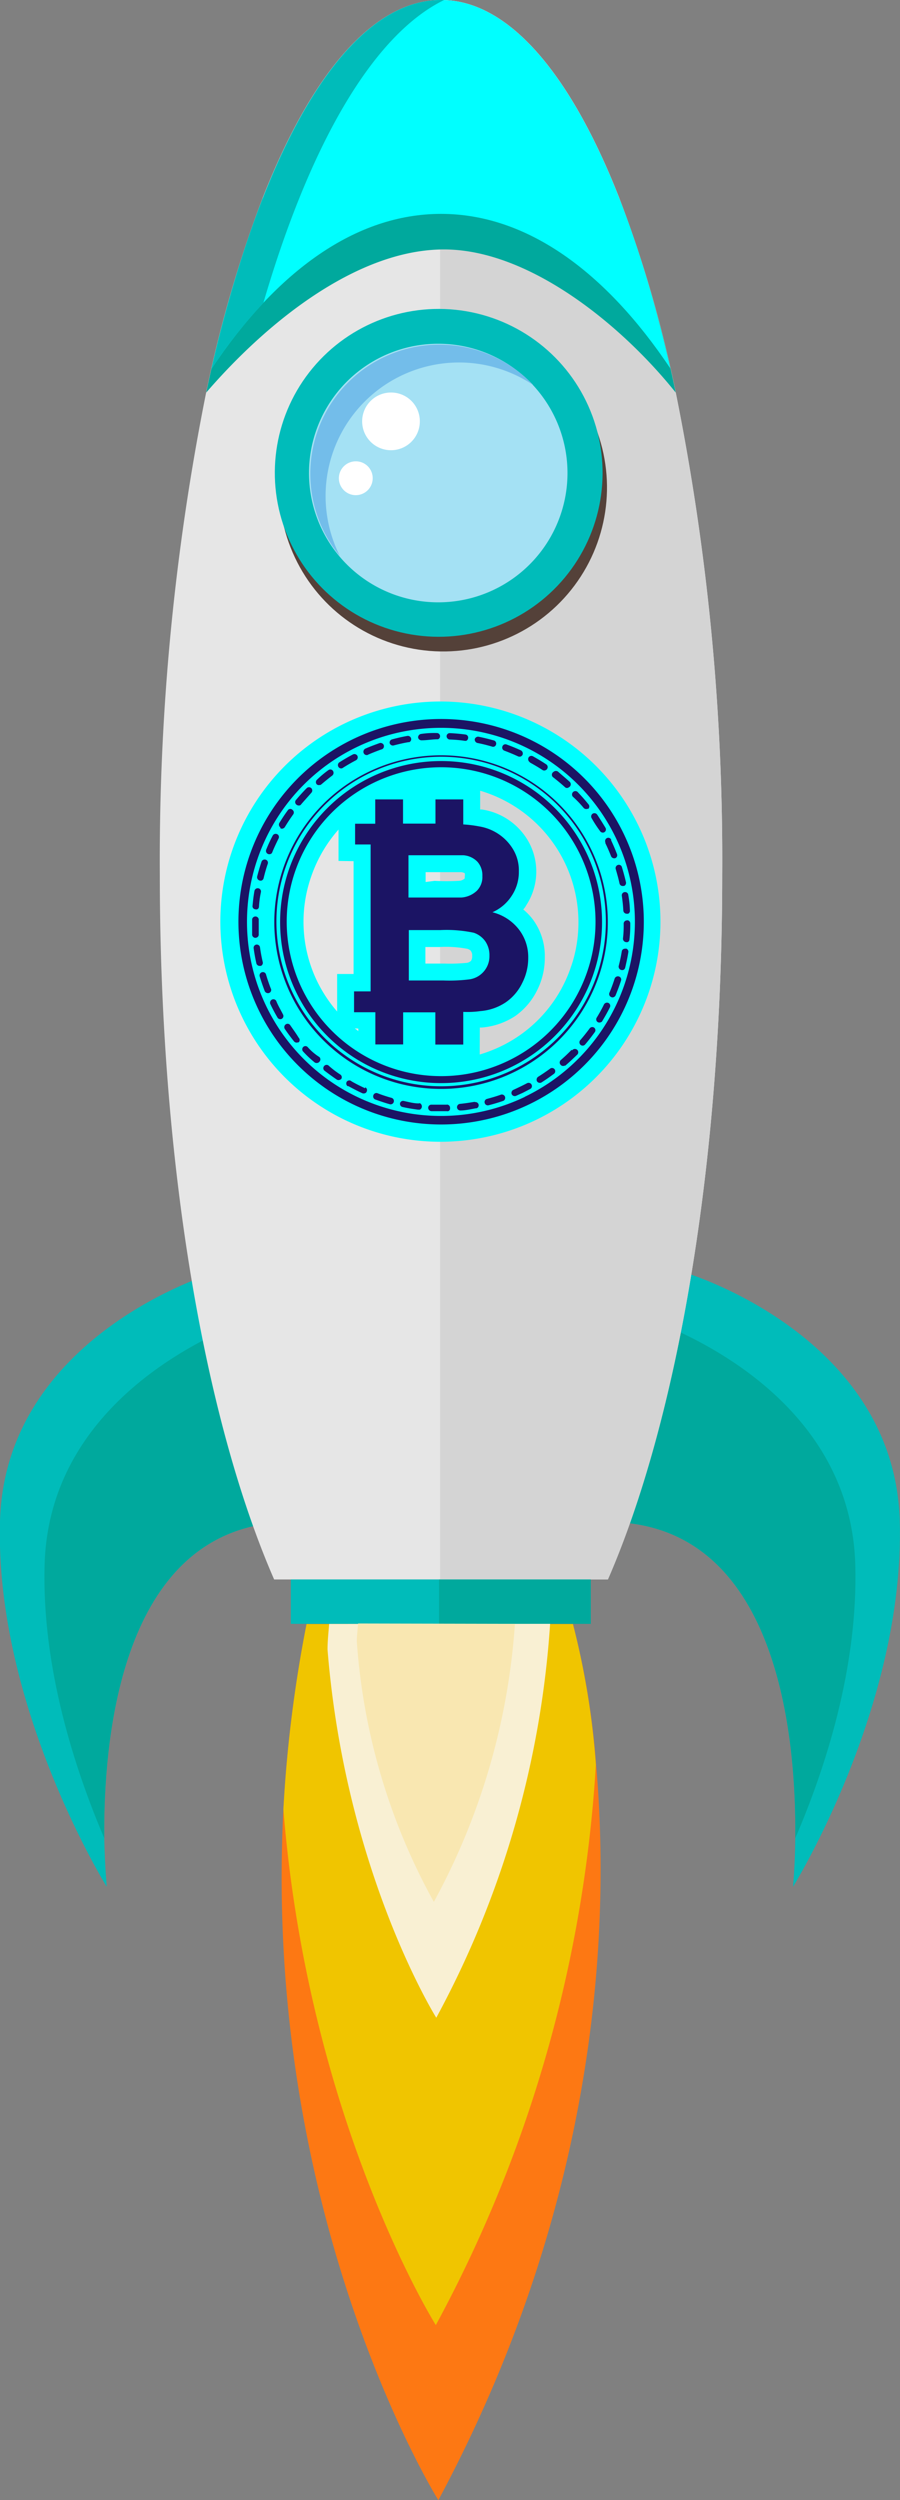 <svg xmlns="http://www.w3.org/2000/svg" viewBox="0 0 77.71 215.8"><rect x="0" y="0" width="77.71" height="215.8" fill="#808080" stroke="none"/><defs><style>.cls-1{fill:#00bcba;}.cls-2{fill:#00a99d;}.cls-3{fill:#feb264;}.cls-4{fill:#e6e6e6;}.cls-5{fill:#d4d4d4;}.cls-6{fill:aqua;}.cls-7{fill:#1b1464;}.cls-8{fill:#544139;}.cls-9{fill:#a4e1f4;}.cls-10{fill:#73bdea;}.cls-11{fill:#fff;}.cls-12{fill:#fd7813;}.cls-13{fill:#f0c500;}.cls-14{fill:#f9f0d3;}.cls-15{fill:#f9e7b1;}</style></defs><g id="Ebene_2" data-name="Ebene 2"><g id="Ebene_1-2" data-name="Ebene 1"><path class="cls-1" d="M68.67,158.66c.09-8.18-1.27-25.57-14.28-27.18l3.77-16.75,1.09-4.85s18,5.39,18.44,21.42-9.22,31.56-9.22,31.56S68.64,161.21,68.67,158.66Z"/><path class="cls-2" d="M68.67,158.66c.09-8.18-1.27-25.57-14.28-27.18l3.77-16.75C63.22,117,73.52,123,73.85,135.08,74.09,143.94,71.26,152.65,68.67,158.66Z"/><path class="cls-1" d="M9,158.66c-.08-8.18,1.27-25.57,14.28-27.18l-3.77-16.75-1.09-4.85S.45,115.27,0,131.3s9.22,31.56,9.22,31.56S9.06,161.21,9,158.66Z"/><path class="cls-2" d="M9,158.66c-.08-8.18,1.27-25.57,14.28-27.18l-3.77-16.75C14.48,117,4.18,123,3.85,135.08,3.61,143.94,6.44,152.65,9,158.66Z"/><path class="cls-3" d="M41.44,91.61H30.94V88.82H29.1V84.11h1.42V74.37H29.2V69.66h1.74v-2.1H41.43v2.25h.15a5.56,5.56,0,0,1,4,2.73,5.32,5.32,0,0,1-.16,5.52,1.89,1.89,0,0,1-.27.38,5.07,5.07,0,0,1,.82.85,5.31,5.31,0,0,1,1.09,3.34,6.2,6.2,0,0,1-.66,2.8,5.93,5.93,0,0,1-1.88,2.22,6.18,6.18,0,0,1-2.88,1h-.19Zm-8-5.7h.37V79h0V72.56h-.36Zm9.75-5.26a3.68,3.68,0,0,1,.47,1.86,3.38,3.38,0,0,1-.83,2.35,3.19,3.19,0,0,1-1.38.93,3.06,3.06,0,0,0,1.38-.49,2.69,2.69,0,0,0,.94-1.12,3.18,3.18,0,0,0,.37-1.51,2.4,2.4,0,0,0-.5-1.57A2.13,2.13,0,0,0,43.19,80.65Zm-6.46,2.52h1.64a14.8,14.8,0,0,0,1.89-.06.63.63,0,0,0,.4-.19.75.75,0,0,0,.09-.41c0-.28-.07-.38-.1-.41a.59.59,0,0,0-.3-.2,9.88,9.88,0,0,0-2.43-.16H36.73Zm4.58-10.41a2.81,2.81,0,0,1,1,.73,3.25,3.25,0,0,1,.78,2.19,2.83,2.83,0,0,1-.09.82,2.25,2.25,0,0,0,.37-1.28,2.14,2.14,0,0,0-.3-1.16,2.5,2.5,0,0,0-.81-.9A2.67,2.67,0,0,0,41.31,72.76Zm-4.58,3.37h.83a17.87,17.87,0,0,0,2.07,0A.78.78,0,0,0,40.1,76a.35.35,0,0,0,.06-.24.57.57,0,0,0,0-.26.85.85,0,0,0-.32-.09H36.78Z"/><path class="cls-3" d="M38.1,95h0a15.39,15.39,0,1,1,6.61-1.51A15.13,15.13,0,0,1,38.1,95Zm0-27.24A11.89,11.89,0,0,0,26.25,79.62a12.11,12.11,0,0,0,1.16,5.09A11.88,11.88,0,0,0,50,79.56a11.68,11.68,0,0,0-1.16-5.1,12,12,0,0,0-10.78-6.75Z"/><path class="cls-3" d="M38.11,98.55h0a18.82,18.82,0,1,1,8.16-1.86A18.86,18.86,0,0,1,38.11,98.55Zm0-34.25A15.3,15.3,0,0,0,22.85,79.64,15.26,15.26,0,0,0,38.16,94.87a15.29,15.29,0,0,0-.1-30.57Z"/><path class="cls-3" d="M36.38,65.36a1.74,1.74,0,0,1-.18-3.48q.75-.08,1.47-.09h0a1.74,1.74,0,0,1,.79,3.31,1.58,1.58,0,0,1-.71.17,5.81,5.81,0,0,0-1.18.08Zm.6-2.75a1.22,1.22,0,0,0-.45.94.64.64,0,0,0,.16.89.64.64,0,0,0,.84-.95,1.13,1.13,0,0,0-.55-.88Z"/><path class="cls-3" d="M34,65.8h0a1.74,1.74,0,0,1-.45-3.42c.47-.13,1-.23,1.44-.32a1.74,1.74,0,0,1,1,3.29,2.06,2.06,0,0,1-.44.14c-.38.07-.77.15-1.15.26A1.75,1.75,0,0,1,34,65.8ZM34.41,63a1.19,1.19,0,0,0-.3,1,.65.65,0,0,0,.33.83.64.64,0,0,0,.83-.33.61.61,0,0,0-.16-.72,1.2,1.2,0,0,0-.7-.73Z"/><path class="cls-3" d="M31.65,66.62h0a1.75,1.75,0,0,1-.71-3.34c.46-.2.92-.38,1.38-.53a1.54,1.54,0,0,1,.56-.1A1.74,1.74,0,0,1,33.63,66l-.19.08c-.36.13-.73.27-1.09.43A1.66,1.66,0,0,1,31.65,66.62Zm.26-2.89a1.16,1.16,0,0,0,.71,1.8,1.17,1.17,0,0,0-.3-1.63A1.23,1.23,0,0,0,31.91,63.73Z"/><path class="cls-3" d="M29.48,67.77h0a1.74,1.74,0,0,1-.93-3.22c.41-.26.84-.5,1.27-.73a1.75,1.75,0,0,1,2.35.74,1.67,1.67,0,0,1,.12,1.33,1.73,1.73,0,0,1-.86,1,9.74,9.74,0,0,0-1,.59l-.19.1A1.65,1.65,0,0,1,29.48,67.77Zm.09-2.91-.06.15a1.22,1.22,0,0,0,.08.9,1.17,1.17,0,0,0,1,.62.73.73,0,0,0,.08-.25,1.16,1.16,0,0,0-1.1-1.42Z"/><path class="cls-3" d="M22.48,77.52h0a1.48,1.48,0,0,1-.41,0,1.75,1.75,0,0,1-1.28-2.1c.12-.48.25-1,.41-1.41a1.75,1.75,0,0,1,2.2-1.1A1.73,1.73,0,0,1,24.51,75v0c-.12.37-.23.75-.33,1.13a1.67,1.67,0,0,1-.94,1.16A1.75,1.75,0,0,1,22.48,77.52Zm-.74-2.64.06.15a1.17,1.17,0,0,0,1.57.53,1.14,1.14,0,0,0,.23-.15,1.19,1.19,0,0,0-.84-.77,1.24,1.24,0,0,0-.78.08,1.67,1.67,0,0,0-.24.16Z"/><path class="cls-3" d="M23.25,75.19a1.89,1.89,0,0,1-.66-.13,1.74,1.74,0,0,1-1-2.24v0c.18-.45.39-.9.61-1.33a1.76,1.76,0,0,1,1.55-1,1.81,1.81,0,0,1,.8.19A1.74,1.74,0,0,1,25.3,73c-.18.35-.34.71-.49,1.07A1.68,1.68,0,0,1,24,75,1.57,1.57,0,0,1,23.25,75.19Zm-.6-2.75a1.17,1.17,0,0,0,1.33,1,1.26,1.26,0,0,0,.42-.16,1.14,1.14,0,0,0-.71-.89,1.1,1.1,0,0,0-.94,0Z"/><path class="cls-3" d="M22.06,82.4a1.75,1.75,0,0,1-1.74-1.62V79.31a1.76,1.76,0,0,1,1.74-1.71,1.69,1.69,0,0,1,1.26.53,1.74,1.74,0,0,1,.49,1.24,11.42,11.42,0,0,0,0,1.17,1.75,1.75,0,0,1-1.62,1.86Zm-1-2.38.11.13a1.26,1.26,0,0,0,.83.36h0v-1a1.18,1.18,0,0,0-.91.53Zm1-.53v1a1.2,1.2,0,0,0,1-.54A1.17,1.17,0,0,0,22.06,79.49Z"/><path class="cls-3" d="M25.8,71h0a1.79,1.79,0,0,1-1.12-.4,1.76,1.76,0,0,1-.22-2.46c.32-.37.65-.74,1-1.08a1.78,1.78,0,0,1,2.46,0,1.74,1.74,0,0,1,0,2.46c-.28.28-.54.57-.8.87a1.62,1.62,0,0,1-.58.45A1.7,1.7,0,0,1,25.8,71Zm-.27-2.88A1.18,1.18,0,0,0,27,69.45a1.13,1.13,0,0,0,0-.26,1.17,1.17,0,0,0-1.17-1.07h0a1.2,1.2,0,0,0-.27,0Z"/><path class="cls-3" d="M27.51,69.24h0a1.75,1.75,0,0,1-1.15-3.06h0c.37-.32.76-.63,1.15-.92a1.75,1.75,0,0,1,2.07,2.81c-.32.23-.62.48-.92.74a1.84,1.84,0,0,1-.4.26A1.75,1.75,0,0,1,27.51,69.24Zm-.09-2.91a1.17,1.17,0,0,0,1.18,1.48.86.86,0,0,0,0-.27,1.16,1.16,0,0,0-1.09-1.24h-.17Z"/><path class="cls-3" d="M24.36,73h0a1.74,1.74,0,0,1-1.49-2.64q.39-.63.81-1.23a1.76,1.76,0,0,1,1.41-.72,1.61,1.61,0,0,1,1,.34,1.74,1.74,0,0,1,.4,2.43h0a11.43,11.43,0,0,0-.65,1,1.66,1.66,0,0,1-.74.67A1.8,1.8,0,0,1,24.36,73Zm-.44-2.83a1.16,1.16,0,0,0,1.61,1.07,1.17,1.17,0,0,0-1.17-1.15h0a1.35,1.35,0,0,0-.44,0Z"/><path class="cls-3" d="M22.08,80h-.15a1.73,1.73,0,0,1-1.58-1.87v0c0-.49.11-1,.19-1.45a1.74,1.74,0,0,1,1.71-1.45h.3a1.75,1.75,0,0,1,1.42,2,11.53,11.53,0,0,0-.15,1.18,1.74,1.74,0,0,1-1.74,1.59Zm.21-2.9v1a1.17,1.17,0,0,0,.88-.39,1.15,1.15,0,0,0-.88-.64Zm-1.08.37a1.2,1.2,0,0,0,.84.63V77h0a1.11,1.11,0,0,0-.5.12A1.13,1.13,0,0,0,21.21,77.42Zm1-.38-.05.49.09-.49Z"/><path class="cls-3" d="M53.06,75.54h0a1.75,1.75,0,0,1-1.62-1.11c-.14-.34-.29-.69-.45-1v-.07A1.74,1.74,0,0,1,51.78,71h0a1.66,1.66,0,0,1,.75-.18,1.72,1.72,0,0,1,1.57,1v.07c.21.42.39.85.55,1.27a1.73,1.73,0,0,1-.87,2.2l-.11.05A1.9,1.9,0,0,1,53.06,75.54Zm-1.15-2a1.22,1.22,0,0,0,1.07.09l-.43-.93a1.24,1.24,0,0,0-.64.88Zm1.15-1a1.25,1.25,0,0,0-.42.08l.37,1h0a1.13,1.13,0,0,0,.6-.67.43.43,0,0,0,0-.16,1.12,1.12,0,0,0-.62-.18Z"/><path class="cls-3" d="M52,73.32h0a1.75,1.75,0,0,1-1.51-.87c-.19-.34-.41-.68-.63-1a1.75,1.75,0,0,1,2.87-2c.27.4.54.82.78,1.25a1.72,1.72,0,0,1-.63,2.36h0l-.11.06A1.65,1.65,0,0,1,52,73.32Zm-1.17-1.78a1.21,1.21,0,0,0,1.08-.08l-.51-.88a1.17,1.17,0,0,0-.6,1ZM52,70.41a1.11,1.11,0,0,0-.5.12l.44.92h0a1.16,1.16,0,0,0,.5-.91,1,1,0,0,0-.47-.1Z"/><path class="cls-3" d="M53.8,77.89h0a1.74,1.74,0,0,1-1.7-1.36c-.09-.38-.19-.77-.3-1.14A1.75,1.75,0,0,1,53,73.21h0a1.81,1.81,0,0,1,.51-.08,1.74,1.74,0,0,1,1.67,1.23c.14.46.27.94.37,1.42a1.71,1.71,0,0,1-1,1.94,1.14,1.14,0,0,1-.38.13A1.65,1.65,0,0,1,53.8,77.89Zm-1.11-2.13a1.23,1.23,0,0,0,1.12.23,1.15,1.15,0,0,0,.76-.73A1.18,1.18,0,0,0,53.8,75h0a1,1,0,0,0-.25,0,1.21,1.21,0,0,0-.86.75Z"/><path class="cls-3" d="M50.62,71.29a1.78,1.78,0,0,1-1.36-.65c-.24-.31-.51-.61-.77-.89A1.81,1.81,0,0,1,48,68.5a1.77,1.77,0,0,1,.55-1.22,1.8,1.8,0,0,1,2.46.07l1,1.11a1.75,1.75,0,0,1-.27,2.45,1.38,1.38,0,0,1-.35.22A1.88,1.88,0,0,1,50.62,71.29Zm-1.16-1.6a1.16,1.16,0,0,0,1.1-.29,1.13,1.13,0,0,0,.36-.82v-.16a1.19,1.19,0,0,0-.81.07l-.22.14a1.19,1.19,0,0,0-.43,1.06Z"/><path class="cls-3" d="M54.11,80.33a1.75,1.75,0,0,1-1.74-1.64,11.6,11.6,0,0,0-.12-1.17,1.76,1.76,0,0,1,1.44-2H54A1.75,1.75,0,0,1,55.7,77c.07.48.12,1,.15,1.46a1.77,1.77,0,0,1-1.64,1.85Zm-1-2.3a1.19,1.19,0,0,0,.89.41v-1a1.65,1.65,0,0,0-.36.11,1.22,1.22,0,0,0-.56.47Zm1,.12v.28a1.18,1.18,0,0,0,.86-.6,1.12,1.12,0,0,0-.89-.42Z"/><path class="cls-3" d="M44.86,66.77h0a1.69,1.69,0,0,1-.73-.16c-.36-.17-.73-.32-1.09-.45a1.75,1.75,0,0,1,.63-3.38,1.73,1.73,0,0,1,.6.11c.46.17.92.36,1.36.56a1.75,1.75,0,0,1,0,3.16A1.73,1.73,0,0,1,44.86,66.77Zm-.24-2.89a1.34,1.34,0,0,0-.26.09,1.19,1.19,0,0,0-.6,1.46.9.9,0,0,0,.12.24,1.18,1.18,0,0,0,.91-1.4.75.75,0,0,0-.08-.24Z"/><path class="cls-3" d="M40.16,65.4h-.22c-.4-.05-.79-.09-1.18-.11a1.76,1.76,0,0,1-1.21-.56,1.88,1.88,0,0,1-.45-1.26,1.75,1.75,0,0,1,1.74-1.66h.08a10.17,10.17,0,0,1,1.47.14,1.74,1.74,0,0,1-.23,3.46Zm-.58-2.76a1.17,1.17,0,0,0-.58.87.63.63,0,0,0,0,.9.64.64,0,0,0,1-.81,1.06,1.06,0,0,0-.3-.84A.34.34,0,0,0,39.58,62.64Z"/><path class="cls-3" d="M42.56,65.91h0a1.66,1.66,0,0,1-.49-.07,10.54,10.54,0,0,0-1.14-.28,1.74,1.74,0,0,1-1.36-2.05h0a1.75,1.75,0,0,1,1.71-1.39h.35a14,14,0,0,1,1.42.36,1.73,1.73,0,0,1,1.19,2.14v0a1.71,1.71,0,0,1-.91,1.08A1.79,1.79,0,0,1,42.56,65.91Zm-.41-2.84h-.09a1.19,1.19,0,0,0-.62.73,1.24,1.24,0,0,0,.09.89c0,.08.11.15.16.22a1.18,1.18,0,0,0,.69-1.52,1,1,0,0,0-.12-.23Z"/><path class="cls-3" d="M47,68h0a1.73,1.73,0,0,1-1-.3c-.33-.21-.67-.42-1-.61a1.74,1.74,0,0,1,.85-3.27,1.72,1.72,0,0,1,.84.22c.43.24.85.5,1.25.77a1.72,1.72,0,0,1,.5,2.39v0a1.73,1.73,0,0,1-.7.61A1.63,1.63,0,0,1,47,68Zm-.07-2.91a1,1,0,0,0-.44.11,1.17,1.17,0,0,0-.64,1.29,1,1,0,0,0,.08.25,1.18,1.18,0,0,0,1.11-1.25,1,1,0,0,0,0-.25.33.33,0,0,0-.06-.19Z"/><path class="cls-3" d="M48.94,69.5h0A1.8,1.8,0,0,1,47.8,69c-.29-.27-.6-.52-.91-.76A1.74,1.74,0,0,1,49,65.5h0a9.52,9.52,0,0,1,1.13,1A1.74,1.74,0,0,1,50.26,69a1.8,1.8,0,0,1-1.29.57Zm-1.13-1.43A1.19,1.19,0,0,0,49.1,67a1.2,1.2,0,0,0,0-.42h-.12a1.11,1.11,0,0,0-.5.12,1.14,1.14,0,0,0-.36.26,1.28,1.28,0,0,0-.31.84l0,.26Z"/><path class="cls-3" d="M31.4,95.93h0a1.84,1.84,0,0,1-.73-.16c-.43-.2-.87-.42-1.3-.66a1.74,1.74,0,0,1,.85-3.26,1.66,1.66,0,0,1,.85.22c.34.19.7.37,1.06.53A1.76,1.76,0,0,1,33,94.91a1.78,1.78,0,0,1-.84.85A1.75,1.75,0,0,1,31.4,95.93ZM31.25,93a1.57,1.57,0,0,0-.35.11,1.24,1.24,0,0,0-.56.57,1.27,1.27,0,0,0,0,.9l.07.15a1.2,1.2,0,0,0,.88-.59A1.16,1.16,0,0,0,31.25,93Z"/><path class="cls-3" d="M50.33,91.72h0A1.73,1.73,0,0,1,48.59,90,1.75,1.75,0,0,1,49,88.85c.25-.3.5-.61.72-.93a1.74,1.74,0,0,1,3.14.73,1.7,1.7,0,0,1-.3,1.29c-.28.4-.59.79-.9,1.16a1.82,1.82,0,0,1-.58.45A1.75,1.75,0,0,1,50.33,91.72ZM50,88.86v.26a.63.63,0,1,0,1.13.57.63.63,0,0,0-.28-.85.62.62,0,0,0-.5,0h0A1.1,1.1,0,0,0,50,88.86Z"/><path class="cls-3" d="M46.62,94.93h0a1.75,1.75,0,0,1-1.48-.82,1.8,1.8,0,0,1-.22-1.32,1.76,1.76,0,0,1,.78-1.08c.33-.21.65-.43,1-.67a1.73,1.73,0,0,1,1-.35,1.75,1.75,0,0,1,1.75,1.75,1,1,0,0,1,0,.25,1.66,1.66,0,0,1-.69,1.14c-.38.29-.79.57-1.21.83l-.17.1A1.71,1.71,0,0,1,46.62,94.93Zm0-2.92a2,2,0,0,0-.07.26,1.27,1.27,0,0,0,.22.87,1.22,1.22,0,0,0,.94.47h0a.43.43,0,0,0,0-.16A1.17,1.17,0,0,0,46.82,92a1,1,0,0,0-.25,0Z"/><path class="cls-3" d="M48.6,93.47h0a1.74,1.74,0,0,1-1.32-.61,1.8,1.8,0,0,1-.42-1.26,1.72,1.72,0,0,1,.6-1.19c.29-.26.58-.53.86-.81A1.74,1.74,0,1,1,51,91.79a1.67,1.67,0,0,1-.23.23c-.35.34-.71.68-1.07,1a1.83,1.83,0,0,1-1.14.43Zm-.18-2.9a1.19,1.19,0,0,0,.32,1.09,1.23,1.23,0,0,0,1,.32v-.17a1.17,1.17,0,0,0-1.32-1.24Z"/><path class="cls-3" d="M42.12,96.87a1.74,1.74,0,0,1-.44-3.43c.38-.1.76-.21,1.13-.34a1.69,1.69,0,0,1,.58-.1A1.76,1.76,0,0,1,45,94.16a1.73,1.73,0,0,1-.89,2.15l-.17.07a13.51,13.51,0,0,1-1.41.43A1.61,1.61,0,0,1,42.12,96.87ZM42.47,94a1.19,1.19,0,0,0-.19,1.12,1.2,1.2,0,0,0,.76.73l.09-.14a1.17,1.17,0,0,0-.43-1.61l-.23-.1Z"/><path class="cls-3" d="M44.44,96.07h0a1.72,1.72,0,0,1-1.59-1,1.76,1.76,0,0,1,.88-2.28c.38-.17.74-.34,1.09-.52a1.73,1.73,0,0,1,2.56,1.53,1.7,1.7,0,0,1-.08.51,1.65,1.65,0,0,1-.85,1l-.68.35-.64.29A1.8,1.8,0,0,1,44.44,96.07Zm.18-2.9a2.44,2.44,0,0,0-.1.24,1.17,1.17,0,0,0,.76,1.46l.18,0a1.17,1.17,0,0,0-.43-1.6A1.11,1.11,0,0,0,44.62,93.17Z"/><path class="cls-3" d="M54.07,82.78h-.15a1.76,1.76,0,0,1-1.58-1.9,9.33,9.33,0,0,0,.06-1.18,1.74,1.74,0,0,1,3.48,0,10.06,10.06,0,0,1-.07,1.46,1.74,1.74,0,0,1-1.74,1.58Zm0-1.89a1.17,1.17,0,0,0,1-.46,1.2,1.2,0,0,0-.89-.56Zm-1-.56a1.19,1.19,0,0,0,.92.56v-1h0a1.11,1.11,0,0,0-.5.12,1.32,1.32,0,0,0-.35.32Z"/><path class="cls-3" d="M51.8,89.73h0a1.74,1.74,0,0,1-.91-.26,1.77,1.77,0,0,1-.79-1.08,1.81,1.81,0,0,1,.21-1.31c.21-.34.4-.69.58-1a1.71,1.71,0,0,1,1.55-1,1.76,1.76,0,0,1,.79.18,1.78,1.78,0,0,1,.87,1,1.71,1.71,0,0,1-.1,1.33q-.33.66-.72,1.29a1.79,1.79,0,0,1-.73.66A1.74,1.74,0,0,1,51.8,89.73Zm-.52-2.79a1,1,0,0,0,0,.25,1.19,1.19,0,0,0,.59.69,1.21,1.21,0,0,0,1.05,0v-.17a1.18,1.18,0,0,0-.53-.73,1.17,1.17,0,0,0-.61-.17h0a1.16,1.16,0,0,0-.51.12Z"/><path class="cls-3" d="M53.66,85.21h0a2,2,0,0,1-.42,0A1.76,1.76,0,0,1,52,83c.1-.38.18-.77.24-1.15a1.74,1.74,0,0,1,1.72-1.46h.28a1.75,1.75,0,0,1,1.45,2h0q-.12.72-.3,1.44A1.78,1.78,0,0,1,54.41,85,1.74,1.74,0,0,1,53.66,85.21Zm.3-2.88v1a1.14,1.14,0,0,0,.81-.33A1.13,1.13,0,0,0,54,82.33Zm-1.11.29a1.18,1.18,0,0,0,.89.7l.17-1a1.15,1.15,0,0,0-.75.09,1.06,1.06,0,0,0-.31.21Z"/><path class="cls-3" d="M22.41,84.83h0a1.73,1.73,0,0,1-1.7-1.35c-.11-.48-.19-1-.26-1.45a1.76,1.76,0,0,1,1.47-2h.25a1.75,1.75,0,0,1,1.73,1.5,11.27,11.27,0,0,0,.21,1.16,1.71,1.71,0,0,1-1,2,1.47,1.47,0,0,1-.37.13A1.61,1.61,0,0,1,22.41,84.83Zm-1.07-2.22a1.18,1.18,0,0,0,.83.35V82h0a1.25,1.25,0,0,0-.25.09A1.17,1.17,0,0,0,21.34,82.61Zm.88-.67.11,1a1.17,1.17,0,0,0,.91-.68,1.15,1.15,0,0,0-.83-.35h0Z"/><path class="cls-3" d="M52.89,87.54h0a1.8,1.8,0,0,1-.68-.14,1.76,1.76,0,0,1-.93-2.28c.15-.36.29-.73.41-1.1a1.76,1.76,0,0,1,1.66-1.21,1.61,1.61,0,0,1,.54.09A1.75,1.75,0,0,1,55,85.09c-.16.47-.33.93-.52,1.38a1.7,1.7,0,0,1-.85.9A1.75,1.75,0,0,1,52.89,87.54Zm-.68-2.7a1.18,1.18,0,0,0,.78.83,1.12,1.12,0,0,0,1-.16.43.43,0,0,0,0-.16,1.09,1.09,0,0,0-.63-.63,1.17,1.17,0,0,0-1,0Z"/><path class="cls-3" d="M29.25,94.74a1.72,1.72,0,0,1-1-.29c-.4-.27-.81-.55-1.19-.85a1.76,1.76,0,0,1-.28-2.46,1.78,1.78,0,0,1,1.35-.66,1.72,1.72,0,0,1,1.08.37,11.12,11.12,0,0,0,1,.69,1.73,1.73,0,0,1,.5,2.41h0A1.71,1.71,0,0,1,29.25,94.74Zm-1.1-1.34a1.16,1.16,0,0,0,1.2-1.14.55.55,0,0,0,0-.18.71.71,0,0,0-.06-.25,1.1,1.1,0,0,0-.53.11,1.19,1.19,0,0,0-.65,1.29Z"/><path class="cls-3" d="M27.3,93.24h0a1.74,1.74,0,0,1-1.16-.45c-.34-.32-.68-.65-1-1a1.75,1.75,0,0,1,.08-2.46h0a1.79,1.79,0,0,1,2.46.09c.27.28.55.56.84.82a1.73,1.73,0,0,1,.15,2.44l0,0a1.72,1.72,0,0,1-.55.41A1.67,1.67,0,0,1,27.3,93.24Zm-1.15-1.52a1.18,1.18,0,0,0,1-.3,1.15,1.15,0,0,0,.35-1.08h-.2a1.25,1.25,0,0,0-.5.11,1.22,1.22,0,0,0-.67,1.12S26.14,91.66,26.15,91.72Z"/><path class="cls-3" d="M25.61,91.45h0a1.73,1.73,0,0,1-1.35-.64c-.3-.38-.6-.78-.88-1.18a1.82,1.82,0,0,1-.27-1.31,1.75,1.75,0,0,1,2-1.38,1.7,1.7,0,0,1,1.11.73c.22.32.46.64.71.94a1.74,1.74,0,0,1-.25,2.45h0a1.38,1.38,0,0,1-.35.22A1.75,1.75,0,0,1,25.61,91.45Zm-1.17-1.69a1.21,1.21,0,0,0,1-.15,1.09,1.09,0,0,0,.5-.75,1.13,1.13,0,0,0,0-.26,1.21,1.21,0,0,0-.38-.06h0a1.25,1.25,0,0,0-.5.11l-.24.15a1.26,1.26,0,0,0-.42.79c0,.06,0,.11,0,.17Z"/><path class="cls-3" d="M23.13,87.18h0a1.73,1.73,0,0,1-1.62-1.1c-.18-.45-.34-.92-.48-1.39a1.75,1.75,0,0,1,1.17-2.17h0a1.77,1.77,0,0,1,.5-.07,1.75,1.75,0,0,1,1.67,1.24c.11.37.24.75.38,1.12a1.73,1.73,0,0,1-.87,2.2h-.12A1.52,1.52,0,0,1,23.13,87.18Zm-1.13-2a1.23,1.23,0,0,0,1,.17h0l-.42-.93a1.19,1.19,0,0,0-.58.72Zm1.13-.87a1.31,1.31,0,0,0-.43.08l.38,1a1.18,1.18,0,0,0,.75-.8A1.15,1.15,0,0,0,23.13,84.31Z"/><path class="cls-3" d="M24.22,89.43h0a1.75,1.75,0,0,1-1.51-.87c-.24-.42-.47-.85-.68-1.29a1.81,1.81,0,0,1-.09-1.37,1.72,1.72,0,0,1,.89-1,1.74,1.74,0,0,1,2.32.82c.19.39.38.74.57,1.08a1.73,1.73,0,0,1-.62,2.38l-.13.07A1.63,1.63,0,0,1,24.22,89.43Zm-1.16-1.9a1.17,1.17,0,0,0,1,0h0l-.47-.86a1.2,1.2,0,0,0-.53.86Zm1.16-1a1.16,1.16,0,0,0-.51.12l.43.89a1.14,1.14,0,0,0,.55-.65.89.89,0,0,0,0-.23,1.24,1.24,0,0,0-.47-.15Z"/><path class="cls-3" d="M39.7,97.31a1.74,1.74,0,0,1-.18-3.48h0a6.47,6.47,0,0,0,1.17-.17A1.75,1.75,0,0,1,41.77,97a2,2,0,0,1-.43.14c-.49.09-1,.16-1.46.21Zm.52-2.8a1.2,1.2,0,0,0-.36,1.08,1.23,1.23,0,0,0,.63.84,1.12,1.12,0,0,0,.38-1,1.16,1.16,0,0,0-.65-.92Z"/><path class="cls-3" d="M36.12,97.26h-.21c-.49-.06-1-.14-1.45-.24a1.71,1.71,0,0,1-1.35-2v0a1.75,1.75,0,0,1,1.7-1.39h.36a11.67,11.67,0,0,0,1.16.19,1.75,1.75,0,0,1,1.52,1.95,1.71,1.71,0,0,1-1,1.35A1.66,1.66,0,0,1,36.12,97.26Zm-.5-2.8h0A1.19,1.19,0,0,0,35.08,96a1.55,1.55,0,0,0,.24.33,1.2,1.2,0,0,0,.65-.82,1.16,1.16,0,0,0-.17-.89A1.12,1.12,0,0,0,35.62,94.46Z"/><path class="cls-3" d="M33.71,96.78a2,2,0,0,1-.47-.07,11.49,11.49,0,0,1-1.4-.46,1.74,1.74,0,0,1,.63-3.37,1.78,1.78,0,0,1,.61.11c.37.14.74.26,1.12.37a1.75,1.75,0,0,1,1.19,2.17,1.78,1.78,0,0,1-.91,1.08A1.84,1.84,0,0,1,33.71,96.78Zm-.33-2.87L33.2,94a1.15,1.15,0,0,0-.62.74,1.23,1.23,0,0,0,.2,1,1.18,1.18,0,0,0,.77-.72,1.15,1.15,0,0,0,0-.89,1.06,1.06,0,0,0-.17-.2Z"/><path class="cls-3" d="M38.09,97.39h-.93a1.74,1.74,0,0,1,.09-3.48h1.27a1.72,1.72,0,0,1,1.74,1.68,1.75,1.75,0,0,1-1,1.63,1.85,1.85,0,0,1-.7.17Zm-.17-2.73a1.2,1.2,0,0,0-.52,1,1.18,1.18,0,0,0,.5.93,1.17,1.17,0,0,0,0-1.93Z"/><path class="cls-3" d="M38.1,95.45h0a15.85,15.85,0,0,1-6.85-30.16A15.86,15.86,0,1,1,38.1,95.45Zm0-28.62a12.76,12.76,0,1,0,11.53,7.25A12.75,12.75,0,0,0,38.1,66.83Z"/><path class="cls-4" d="M62.36,75.53c0,24.94-3.88,47.05-9.87,60.8H23.67c-6-13.75-9.87-35.86-9.87-60.8a205.1,205.1,0,0,1,4-41.65,109.13,109.13,0,0,1,4.85-16.72C26.82,6.5,32.15.07,38,0h.09c5.85,0,11.22,6.44,15.41,17.16a106.93,106.93,0,0,1,4.85,16.72A203.56,203.56,0,0,1,62.36,75.53Z"/><path class="cls-5" d="M62.36,75.53c0,24.94-3.88,47.05-9.87,60.8H38V0h.09C43.93,0,49.3,6.46,53.49,17.18A106.93,106.93,0,0,1,58.34,33.9,203.44,203.44,0,0,1,62.36,75.53Z"/><path class="cls-6" d="M55.19,71.4A19,19,0,1,0,38.11,98.55h0A19,19,0,0,0,55.19,71.4Zm-12,9.25a2.13,2.13,0,0,1,.45.45,2.4,2.4,0,0,1,.5,1.57,3.18,3.18,0,0,1-.37,1.51,2.69,2.69,0,0,1-.94,1.12,3.06,3.06,0,0,1-1.38.49,3.19,3.19,0,0,0,1.38-.93,3.38,3.38,0,0,0,.83-2.35A3.68,3.68,0,0,0,43.19,80.65ZM43,76.5a2.83,2.83,0,0,0,.09-.82,3.25,3.25,0,0,0-.78-2.19,2.9,2.9,0,0,0-1-.73,2.58,2.58,0,0,1,.93.4,2.5,2.5,0,0,1,.81.9,2.14,2.14,0,0,1,.3,1.16A2.23,2.23,0,0,1,43,76.5Zm-5.06,5.24a9.88,9.88,0,0,1,2.43.16c.22.08.28.16.3.2a.67.67,0,0,1,.1.41.75.75,0,0,1-.09.41.63.63,0,0,1-.4.19,14.8,14.8,0,0,1-1.89.06H36.73V81.74Zm-1.19-5.61v-.85h3.06a.85.85,0,0,1,.32.09.57.57,0,0,1,0,.26c0,.18,0,.22-.06.24a.78.78,0,0,1-.47.16,17.87,17.87,0,0,1-2.07,0ZM33.8,79v6.87h-.37V72.56h.36V79Zm-3.27-4.67v9.74H29.11v3.24a12,12,0,0,1-1.74-2.64,11.8,11.8,0,0,1-.48-9.07,12,12,0,0,1,2.34-4v2.71Zm.41,14.45V89l-.31-.24Zm10.49-.09h.19a6.18,6.18,0,0,0,2.88-1,5.93,5.93,0,0,0,1.88-2.22,6.2,6.2,0,0,0,.66-2.8A5.31,5.31,0,0,0,46,79.35a5.07,5.07,0,0,0-.82-.85,1.89,1.89,0,0,0,.27-.38,5.32,5.32,0,0,0,.16-5.52,5.56,5.56,0,0,0-4-2.73h-.15V68.25a11.85,11.85,0,0,1,8,14.72c-.06.2-.13.4-.2.6a11.77,11.77,0,0,1-6.07,6.77,12.2,12.2,0,0,1-1.77.68Z"/><path class="cls-7" d="M44.8,80.22a4.19,4.19,0,0,0-2.28-1.48,3.81,3.81,0,0,0,1.67-1.43,3.7,3.7,0,0,0,.61-2.09,3.53,3.53,0,0,0-.49-1.9A4.17,4.17,0,0,0,43.06,72a4.23,4.23,0,0,0-1.69-.67A10.42,10.42,0,0,0,40,71.16V69H37.6v2.09H34.8V69H32.4v2.1H30.66v1.79H32V85.57H30.57v1.8h1.84v2.78h2.4V87.38h2.78v2.78H40V87.34a7.93,7.93,0,0,0,1.49-.07,4.55,4.55,0,0,0,2.2-.77,4.3,4.3,0,0,0,1.41-1.67,4.73,4.73,0,0,0,.51-2.15A3.9,3.9,0,0,0,44.8,80.22Zm-9.53-6.4H40a1.86,1.86,0,0,1,1.24.58,1.76,1.76,0,0,1,.41,1.22,1.68,1.68,0,0,1-.48,1.27,2.18,2.18,0,0,1-1.33.58c-.31,0-1.1,0-2.38,0H35.27Zm6.47,10.07a2,2,0,0,1-1.19.64,14,14,0,0,1-2.25.1h-3V80.28H38a11.34,11.34,0,0,1,2.91.23,2,2,0,0,1,1,.75,2.11,2.11,0,0,1,.35,1.24A2,2,0,0,1,41.74,83.89Z"/><path class="cls-7" d="M50.62,73.58a13.9,13.9,0,1,0-6.54,18.55A13.91,13.91,0,0,0,50.62,73.58Zm-6.78,18A13.33,13.33,0,1,1,50.11,73.8a13.32,13.32,0,0,1-6.27,17.78h0Z"/><path class="cls-7" d="M53.87,72a17.5,17.5,0,1,0-8.24,23.35A17.49,17.49,0,0,0,53.87,72ZM45.31,94.68a16.75,16.75,0,1,1,7.87-22.35v0a16.76,16.76,0,0,1-7.87,22.34Z"/><path class="cls-7" d="M36.41,63.9c.43,0,.87-.08,1.3-.09h.11a.28.28,0,0,0-.12-.54,7.65,7.65,0,0,0-1.35.08.3.3,0,0,0-.25.31A.3.3,0,0,0,36.41,63.9Z"/><path class="cls-7" d="M34,64.34c.42-.11.84-.21,1.27-.28h.07a.28.28,0,0,0,.16-.31.29.29,0,0,0-.33-.23c-.44.08-.89.18-1.32.3a.28.28,0,0,0-.2.34h0A.29.29,0,0,0,34,64.34Z"/><path class="cls-7" d="M31.8,65.13c.4-.17.8-.33,1.21-.47h0a.29.29,0,0,0,.1-.4.31.31,0,0,0-.31-.13c-.42.15-.85.31-1.26.49a.3.3,0,0,0-.14.38.28.28,0,0,0,.35.16Z"/><path class="cls-7" d="M29.6,66.28h0c.36-.23.74-.45,1.12-.65a.29.29,0,0,0,.14-.39h0a.29.29,0,0,0-.39-.12c-.4.21-.79.44-1.17.68a.29.29,0,0,0-.08.39h0a.27.27,0,0,0,.37.1Z"/><path class="cls-7" d="M22.41,76a.31.31,0,0,0,.19,0,.3.3,0,0,0,.16-.19c.1-.42.22-.84.36-1.25a.28.28,0,0,0-.18-.36.29.29,0,0,0-.36.18c-.14.42-.27.86-.38,1.29A.3.3,0,0,0,22.41,76Z"/><path class="cls-7" d="M23.14,73.71a.3.3,0,0,0,.23,0,.23.23,0,0,0,.14-.15c.16-.4.35-.79.54-1.18a.27.27,0,0,0-.12-.38.29.29,0,0,0-.38.12q-.32.6-.57,1.23A.29.29,0,0,0,23.14,73.71Z"/><path class="cls-7" d="M22.18,80.92a.28.28,0,0,0,.16-.28v-1.3a.29.29,0,0,0-.57,0v1.35a.29.29,0,0,0,.3.26h0Z"/><path class="cls-7" d="M25.91,69.51a.24.24,0,0,0,.09-.08c.28-.33.58-.65.88-1a.28.28,0,0,0-.4-.4h0c-.32.32-.62.66-.91,1a.28.28,0,0,0,0,.4h0A.33.33,0,0,0,25.91,69.51Z"/><path class="cls-7" d="M27.63,67.75h.06c.33-.28.67-.56,1-.81a.3.3,0,0,0,.06-.4.27.27,0,0,0-.39-.07h0a8.37,8.37,0,0,0-1,.84.28.28,0,0,0,0,.4h0A.28.28,0,0,0,27.63,67.75Z"/><path class="cls-7" d="M24.21,71.49a.26.26,0,0,0,.27,0,.32.32,0,0,0,.12-.11c.23-.38.47-.74.72-1.09a.28.28,0,0,0-.07-.39h0a.26.26,0,0,0-.37,0h0c-.27.36-.52.74-.75,1.12a.29.29,0,0,0,.07.39Z"/><path class="cls-7" d="M22.06,78.49a.33.33,0,0,0,.14,0,.25.25,0,0,0,.16-.23A8.14,8.14,0,0,1,22.53,77a.28.28,0,0,0-.23-.33.29.29,0,0,0-.33.23c-.08.44-.13.89-.17,1.34A.28.28,0,0,0,22.06,78.49Z"/><path class="cls-7" d="M52.27,72.71v.07c.18.37.34.74.49,1.12a.3.3,0,0,0,.37.17h0a.27.27,0,0,0,.14-.36c-.15-.39-.32-.79-.5-1.17v-.07a.27.27,0,0,0-.37-.13h0A.29.29,0,0,0,52.27,72.71Z"/><path class="cls-7" d="M51.8,71.72a.29.29,0,0,0,.37.12h0a.28.28,0,0,0,.11-.39q-.35-.58-.72-1.14a.29.29,0,0,0-.4-.07.29.29,0,0,0-.07.39h0A10.69,10.69,0,0,0,51.8,71.72Z"/><path class="cls-7" d="M53.16,75c.12.41.24.83.33,1.25a.28.28,0,0,0,.33.22h.07a.29.29,0,0,0,.16-.32c-.1-.43-.22-.87-.35-1.3a.27.27,0,0,0-.32-.2h0A.29.29,0,0,0,53.16,75Z"/><path class="cls-7" d="M50.39,69.73a.31.31,0,0,0,.35.08h.06a.28.28,0,0,0,0-.4h0c-.28-.35-.58-.69-.88-1a.29.29,0,0,0-.4-.08.3.3,0,0,0-.08.41l.06.06A8.67,8.67,0,0,1,50.39,69.73Z"/><path class="cls-7" d="M53.93,77a.28.28,0,0,0-.24.31h0c.06.43.11.86.13,1.29a.3.3,0,0,0,.31.27h.1a.27.27,0,0,0,.16-.27,8.58,8.58,0,0,0-.14-1.34A.27.27,0,0,0,54,77Z"/><path class="cls-7" d="M43.54,64.79c.4.15.81.32,1.2.5a.33.33,0,0,0,.24,0,.32.32,0,0,0,.14-.14.3.3,0,0,0-.14-.38c-.41-.19-.83-.36-1.24-.51a.27.27,0,0,0-.36.17.28.28,0,0,0,.16.36Z"/><path class="cls-7" d="M38.8,63.83a11.4,11.4,0,0,1,1.3.11.43.43,0,0,0,.16,0,.28.28,0,0,0,.16-.22.27.27,0,0,0-.23-.32h0c-.44-.06-.89-.1-1.34-.12a.27.27,0,0,0-.29.26h0A.3.3,0,0,0,38.8,63.83Z"/><path class="cls-7" d="M41.22,64.13c.42.08.85.19,1.26.31a.26.26,0,0,0,.35-.17.28.28,0,0,0-.19-.36c-.43-.12-.87-.23-1.31-.32a.3.3,0,0,0-.34.22A.31.31,0,0,0,41.22,64.13Z"/><path class="cls-7" d="M45.73,65.8c.38.21.76.43,1.12.67a.28.28,0,0,0,.28,0,.22.22,0,0,0,.11-.1.28.28,0,0,0-.07-.39h0c-.37-.25-.76-.48-1.15-.7a.28.28,0,0,0-.38.1h0a.31.31,0,0,0,.11.41Z"/><path class="cls-7" d="M47.8,67.12c.34.27.68.55,1,.84a.25.25,0,0,0,.31,0l.09-.06a.3.3,0,0,0,0-.41c-.33-.3-.68-.59-1-.87a.3.3,0,0,0-.4,0,.29.29,0,0,0-.12.38A.34.34,0,0,0,47.8,67.12Z"/><path class="cls-7" d="M31.52,93.93c-.39-.18-.79-.38-1.16-.59a.28.28,0,0,0-.4,0,.29.29,0,0,0,.05.41l.07,0c.39.21.79.42,1.2.61a.33.33,0,0,0,.24,0,.22.22,0,0,0,.14-.14.27.27,0,0,0-.12-.37Z"/><path class="cls-7" d="M51.3,88.7a.28.28,0,0,0-.39.07h0c-.26.35-.53.69-.8,1a.29.29,0,0,0,0,.4.28.28,0,0,0,.4,0h0c.29-.34.57-.7.83-1.06A.28.28,0,0,0,51.3,88.7Z"/><path class="cls-7" d="M47.54,92.21c-.35.26-.71.5-1.07.73a.3.3,0,0,0-.1.4h0a.3.3,0,0,0,.37.1h0c.38-.24.75-.5,1.11-.77a.28.28,0,0,0-.31-.46Z"/><path class="cls-7" d="M49.35,90.62c-.3.31-.62.61-.94.89a.28.28,0,0,0,0,.4h0a.28.28,0,0,0,.34.07h.06c.34-.29.67-.6,1-.92a.29.29,0,0,0,.06-.41.3.3,0,0,0-.4-.06.46.46,0,0,0-.07.07Z"/><path class="cls-7" d="M43.29,94.47c-.41.15-.83.27-1.24.38a.28.28,0,0,0-.2.35.28.28,0,0,0,.34.2h0c.43-.11.87-.24,1.29-.39h0a.29.29,0,0,0-.22-.53Z"/><path class="cls-7" d="M45.5,93.5c-.38.2-.78.39-1.17.57a.29.29,0,0,0-.15.37.29.29,0,0,0,.37.15l.58-.26.64-.33a.28.28,0,0,0,.13-.38h0A.29.29,0,0,0,45.5,93.5Z"/><path class="cls-7" d="M54.14,79.44a.29.29,0,0,0-.29.27h0a9.43,9.43,0,0,1-.06,1.3.3.3,0,0,0,.26.31.33.33,0,0,0,.14,0,.25.25,0,0,0,.16-.23,10.18,10.18,0,0,0,.07-1.35.28.28,0,0,0-.24-.31Z"/><path class="cls-7" d="M52.54,86.57a.3.3,0,0,0-.39.13,12.66,12.66,0,0,1-.63,1.14.28.28,0,0,0,.1.39h0a.32.32,0,0,0,.27,0,.19.19,0,0,0,.12-.11c.23-.38.45-.77.65-1.17A.28.28,0,0,0,52.54,86.57Z"/><path class="cls-7" d="M54,81.89a.27.27,0,0,0-.31.21v0c-.07.43-.16.86-.27,1.28a.3.3,0,0,0,.21.34.31.31,0,0,0,.19,0,.28.28,0,0,0,.16-.19c.1-.43.2-.87.27-1.32a.28.28,0,0,0-.21-.34Z"/><path class="cls-7" d="M22.47,83.37h.06a.29.29,0,0,0,.16-.32c-.1-.42-.18-.85-.24-1.28a.28.28,0,0,0-.31-.24h0a.28.28,0,0,0-.24.31h0c.06.44.14.89.24,1.33A.3.3,0,0,0,22.47,83.37Z"/><path class="cls-7" d="M53.43,84.28a.3.3,0,0,0-.36.19c-.13.41-.28.82-.45,1.22a.28.28,0,0,0,.15.37.25.25,0,0,0,.24,0,.32.32,0,0,0,.14-.14c.17-.42.33-.84.47-1.27A.28.28,0,0,0,53.43,84.28Z"/><path class="cls-7" d="M29.4,92.76a8,8,0,0,1-1-.76A.27.27,0,0,0,28,92h0a.28.28,0,0,0,0,.4h0c.35.27.72.54,1.09.79a.28.28,0,0,0,.28,0,.2.2,0,0,0,.12-.1A.28.28,0,0,0,29.4,92.76Z"/><path class="cls-7" d="M26.56,90.37a.27.27,0,0,0-.38,0l0,0a.28.28,0,0,0,0,.4h0a9,9,0,0,0,1,.94.31.31,0,0,0,.32,0,.19.19,0,0,0,.08-.07.28.28,0,0,0,0-.4h0A4.64,4.64,0,0,1,26.56,90.37Z"/><path class="cls-7" d="M25.06,88.49a.27.27,0,0,0-.39-.07.29.29,0,0,0-.08.39c.25.37.52.73.8,1.08a.3.3,0,0,0,.34.08h.06a.28.28,0,0,0,0-.4C25.56,89.19,25.3,88.84,25.06,88.49Z"/><path class="cls-7" d="M23.39,85.34q-.24-.61-.42-1.23a.28.28,0,0,0-.36-.19.29.29,0,0,0-.19.35h0c.13.43.28.86.44,1.28a.31.31,0,0,0,.37.16h0a.28.28,0,0,0,.17-.36Z"/><path class="cls-7" d="M23.85,86.39h0a.28.28,0,0,0-.39-.1.31.31,0,0,0-.13.35h0c.19.4.4.8.63,1.19a.28.28,0,0,0,.37.11h0a.28.28,0,0,0,.1-.39C24.24,87.17,24,86.78,23.85,86.39Z"/><path class="cls-7" d="M41,95.1c-.43.07-.86.14-1.29.18a.29.29,0,0,0-.25.31h0a.29.29,0,0,0,.3.26h0c.44,0,.89-.11,1.33-.19h.07a.28.28,0,0,0,.15-.37.29.29,0,0,0-.32-.16Z"/><path class="cls-7" d="M36.15,95.24c-.43,0-.86-.12-1.28-.21a.27.27,0,0,0-.33.19,0,0,0,0,1,0,0,.28.28,0,0,0,.22.33h0c.44.1.89.17,1.33.23h.16a.31.31,0,0,0,0-.56Z"/><path class="cls-7" d="M33.8,94.76c-.41-.12-.83-.25-1.23-.41a.28.28,0,0,0-.34.21.29.29,0,0,0,.14.33c.42.15.85.3,1.28.42a.28.28,0,0,0,.35-.2.28.28,0,0,0-.19-.35Z"/><path class="cls-7" d="M38.56,95.35h-1.3a.27.27,0,0,0-.29.26h0a.3.3,0,0,0,.27.3h1.35a.2.2,0,0,0,.11,0,.24.24,0,0,0,.16-.26.28.28,0,0,0-.24-.31Z"/><path class="cls-7" d="M51.07,73.37A14.4,14.4,0,1,0,44.3,92.58,14.4,14.4,0,0,0,51.07,73.37Zm-6.85,19a14.22,14.22,0,1,1,6.68-19,14.21,14.21,0,0,1-6.68,19l0,0Z"/><path class="cls-2" d="M58.34,33.88c-4.73-5.91-12.7-12.35-20-12.35s-15,5.95-20.53,12.35a109.13,109.13,0,0,1,4.85-16.72c4.54-6.38,9.8-10,15.41-10s10.87,3.65,15.41,10A106.65,106.65,0,0,1,58.34,33.88Z"/><path class="cls-6" d="M57.88,31.8c-5.62-8.41-12.45-13.34-19.8-13.34S23.9,23.39,18.28,31.8C22.68,12.56,29.91,0,38.08,0S53.48,12.56,57.88,31.8Z"/><path class="cls-1" d="M38.35,0C32.2,3,26.74,12.47,22.74,26.15a43.54,43.54,0,0,0-4.46,5.66C22.68,12.57,29.91,0,38.08,0Z"/><circle class="cls-8" cx="38.26" cy="42.08" r="14.15" transform="translate(-9.04 73.66) rotate(-81.45)"/><circle class="cls-1" cx="37.88" cy="40.81" r="14.15" transform="translate(-8.74 71.26) rotate(-80.28)"/><path class="cls-9" d="M49,40.82A11.16,11.16,0,1,1,37.86,29.67h0A11.16,11.16,0,0,1,49,40.82Z"/><path class="cls-10" d="M46.05,33.24A11.52,11.52,0,0,0,29.35,48a11.15,11.15,0,0,1,16.7-14.76Z"/><path class="cls-11" d="M36.25,36.37a2.49,2.49,0,1,1-2.49-2.49h0A2.48,2.48,0,0,1,36.25,36.37Z"/><path class="cls-11" d="M32.18,41.27a1.46,1.46,0,1,1-1.47-1.45h0A1.45,1.45,0,0,1,32.18,41.27Z"/><rect class="cls-1" x="25.11" y="136.33" width="25.9" height="3.83"/><rect class="cls-2" x="37.91" y="136.33" width="13.1" height="3.83"/><path class="cls-12" d="M37.85,215.8s-15.2-24.27-13.38-59.62a114.88,114.88,0,0,1,2-16h23a68.72,68.72,0,0,1,2,12.16C52.67,166,51.85,189.66,37.85,215.8Z"/><path class="cls-13" d="M51.45,152.32a116,116,0,0,1-13.82,48.37s-11-17.54-13.16-44.51a114.88,114.88,0,0,1,2-16h23A68.31,68.31,0,0,1,51.45,152.32Z"/><path class="cls-14" d="M47.5,140.16a82.8,82.8,0,0,1-9.83,34s-7.84-12.52-9.39-31.78c0-.73.08-1.46.14-2.21Z"/><path class="cls-15" d="M44.46,140.16a58.32,58.32,0,0,1-7,24,54.11,54.11,0,0,1-6.65-22.47c0-.51.07-1,.11-1.56Z"/></g></g></svg>